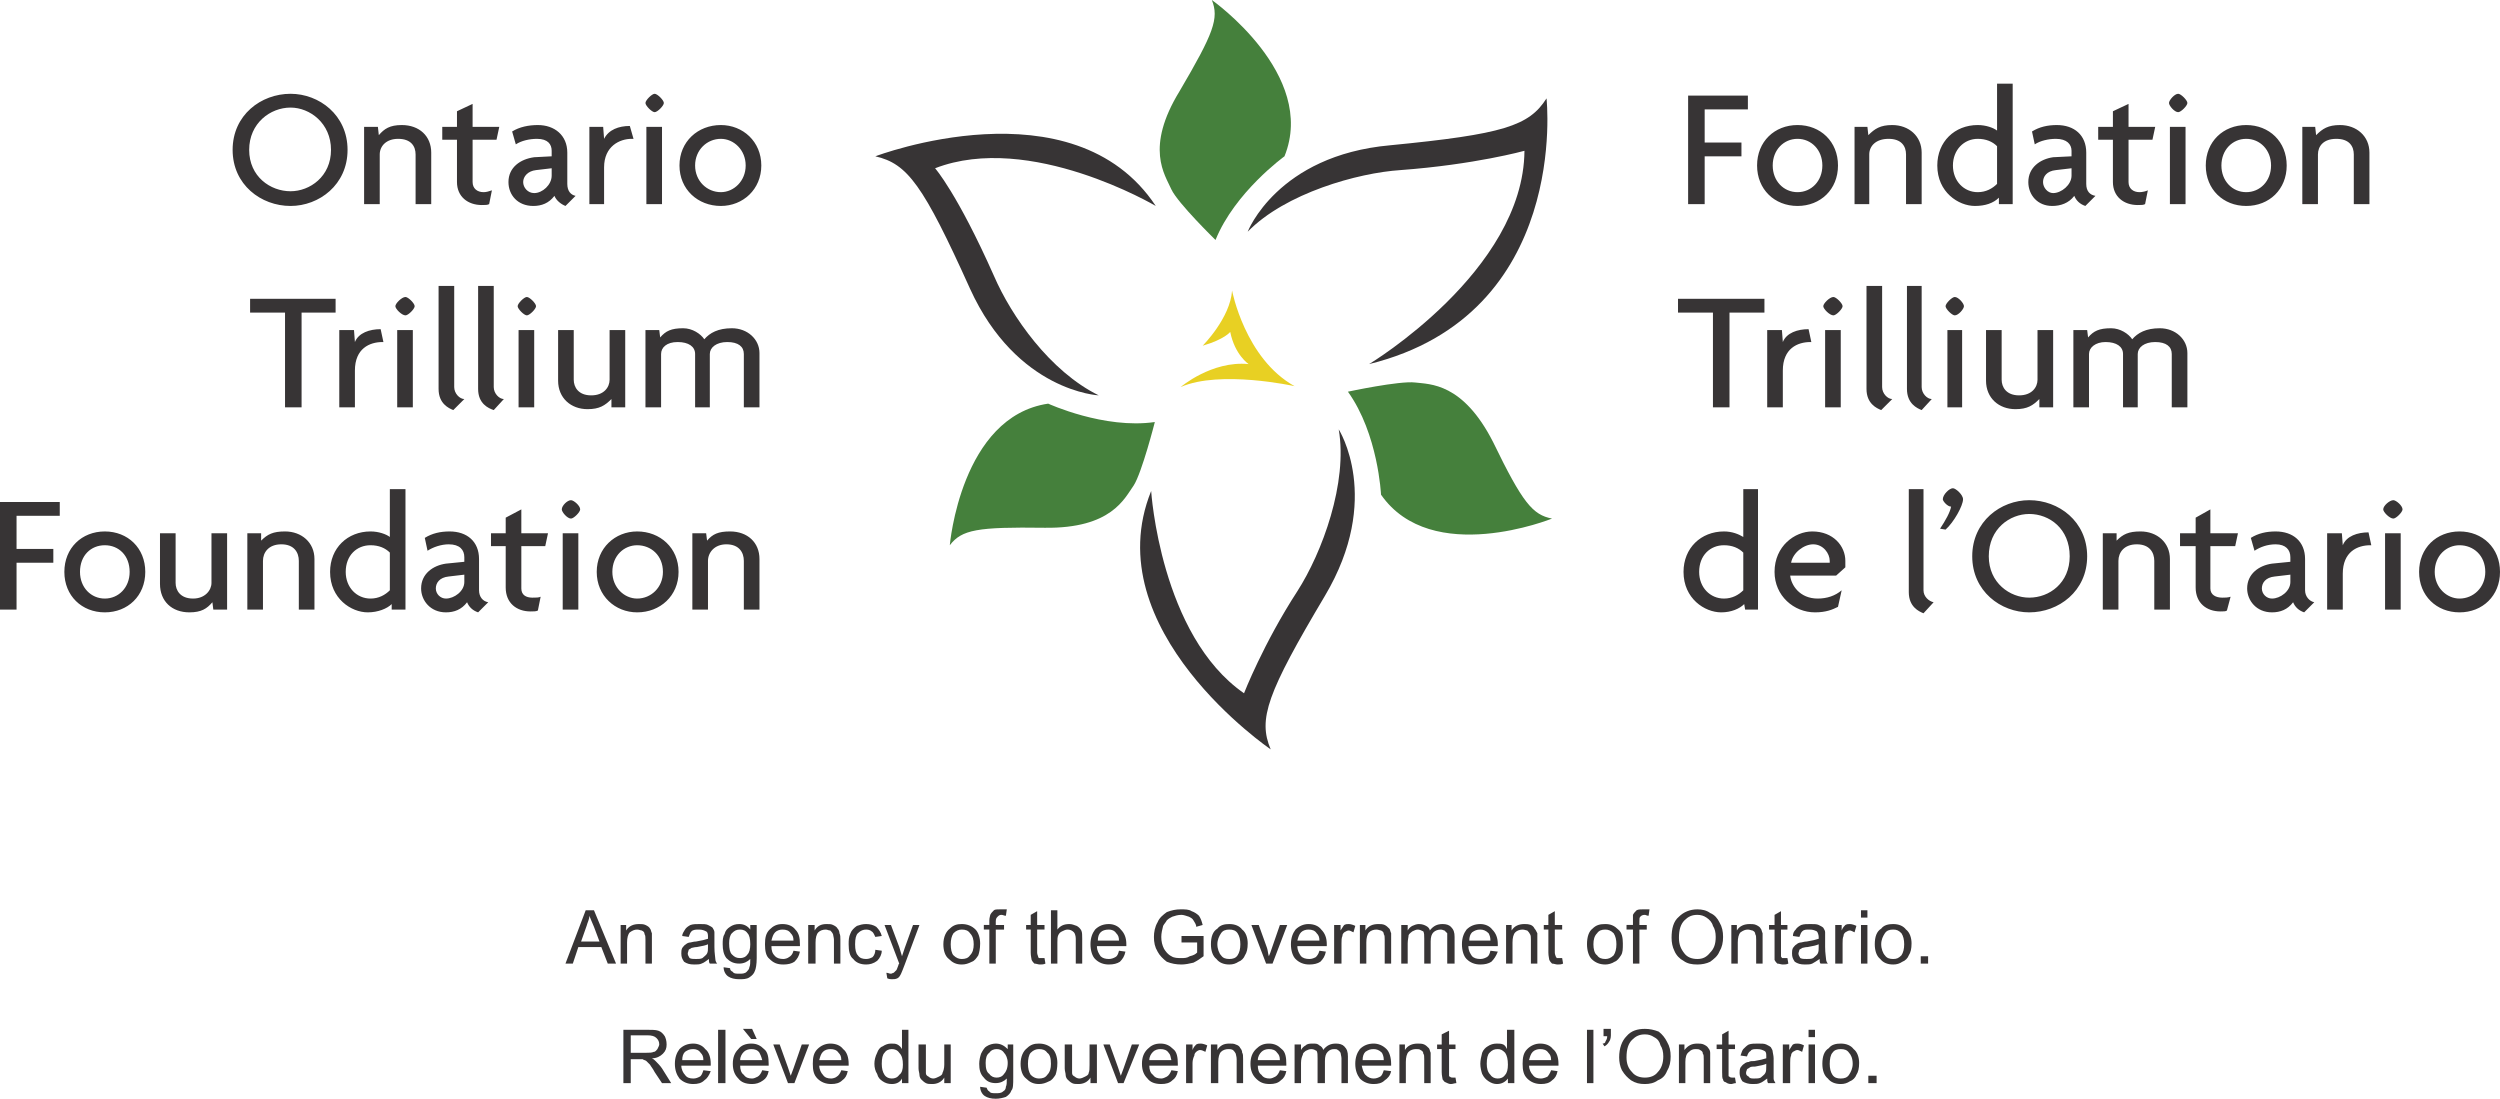 <svg xmlns="http://www.w3.org/2000/svg" shape-rendering="geometricPrecision" text-rendering="geometricPrecision" image-rendering="optimizeQuality" fill-rule="evenodd" clip-rule="evenodd" viewBox="0 0 2719 1195">
  <defs>
    <style>
      .fil0,.fil1,.fil2{fill:#373435;fill-rule:nonzero}.fil0,.fil1{fill:#e8d023}.fil1{fill:#45803c}
    </style>
  </defs>
  <g id="Layer_x0020_1">
    <g id="_1364196544">
      <path class="fil0" d="M1308 376s30-30 32-60c0 0 14 74 68 104 0 0-81-18-124 1 0 0 34-29 74-25 0 0-15-10-20-35 0 0-6 8-30 15z"/>
      <path class="fil1" d="M1233 528c-10 14-24 47-97 46s-90 2-103 19c0 0 12-140 107-154 0 0 61 28 116 20 0 0-14 55-23 69zM1539 416c16 2 52 0 85 65 32 66 43 79 64 83 0 0-131 53-186-26 0 0-3-66-36-112 0 0 56-12 73-10z"/>
      <path class="fil2" d="M1195 430s-89-4-140-116c-51-113-68-136-103-144 0 0 215-82 305 54 0 0-137-81-240-41 0 0 24 27 64 117 19 44 61 104 114 130zM1357 252s32-83 155-94c123-12 151-21 170-51 0 0 26 235-193 289 0 0 168-101 169-232 0 0-54 15-135 21-46 3-125 25-166 67zM1456 467s48 75-15 181-73 134-59 167c0 0-191-130-130-281 0 0 10 157 101 220 0 0 21-54 58-111 27-42 55-118 45-176z"/>
      <path class="fil1" d="M1318 0s115 81 79 170c0 0-54 39-75 91 0 0-41-40-48-55-7-16-29-45 9-107 37-63 43-79 35-99z"/>
      <path class="fil2" d="M316 117c-22 0-45 17-45 46s23 45 45 45c21 0 44-16 44-45s-23-46-44-46zm0 107c-32 0-63-23-63-61s31-61 63-61c31 0 62 23 62 61s-31 61-62 61zM452 222v-54c0-9-5-17-19-17-13 0-20 8-20 17v54h-17v-84h15l1 9c6-7 12-11 25-11 19 0 32 12 32 30v56h-17zM540 152h-26v46c0 7 5 11 12 11 3 0 6-1 9-2l-3 15c-2 1-4 1-8 1-15 0-27-9-27-25v-46h-16v-14h16v-17l17-8v25h29l-3 14zM600 183l-17 2c-9 1-14 7-14 13s5 12 12 12c9 0 19-9 19-19v-8zm15 41c-5-2-10-6-12-11-6 8-14 11-23 11-17 0-27-12-27-26 0-16 13-25 28-27l19-1v-6c0-7-4-13-16-13-8 0-17 2-23 6l-4-14c8-5 18-7 28-7 18 0 32 11 32 30v34c0 8 4 12 9 13l-11 11zM687 151c-13 0-30 8-30 31v40h-16v-84h15l1 13c5-10 16-14 28-14l4 14h-2zM703 222v-84h17v84h-17zm9-100c-3 0-10-7-10-10s7-10 10-10 10 7 10 10-7 10-10 10zM784 151c-15 0-28 12-28 29s13 29 28 29c14 0 27-12 27-29s-13-29-27-29zm0 73c-25 0-45-18-45-44s20-44 45-44c24 0 44 18 44 44s-20 44-44 44zM328 340v103h-18V340h-38v-15h93v15zM416 372c-14 0-30 7-30 31v40h-17v-84h16l1 13c4-10 16-14 28-14l3 14h-1zM432 443v-84h17v84h-17zm9-100c-4 0-11-7-11-10s7-10 11-10c3 0 10 7 10 10s-7 10-10 10zM493 446c-5-2-16-7-16-23V311h17v110c0 7 6 13 11 13l-12 12zM537 446c-6-2-17-7-17-23V311h17v110c0 7 6 13 11 13l-11 12zM564 443v-84h17v84h-17zm9-100c-3 0-10-7-10-10s7-10 10-10 10 7 10 10-7 10-10 10zM665 443v-9c-7 7-13 11-26 11-18 0-32-12-32-31v-55h17v54c0 8 5 17 19 17s20-9 20-17v-54h17v84h-15zM809 443v-58c0-8-6-13-18-13s-19 6-19 13v58h-16v-58c0-8-7-13-19-13s-18 6-18 13v58h-17v-84h15l1 8c6-7 12-10 25-10 10 0 19 6 23 12 6-7 15-12 30-12 17 0 30 12 30 27v59h-17zM18 561v36h40v15H18v51H0V546h65v15zM114 593c-15 0-27 11-27 29 0 17 12 29 27 29s27-12 27-29c0-18-12-29-27-29zm0 73c-25 0-44-18-44-44s19-44 44-44 44 18 44 44-19 44-44 44zM232 663l-1-8c-6 7-12 11-25 11-19 0-32-12-32-31v-55h17v54c0 8 5 17 19 17 13 0 20-9 20-17v-54h17v83h-15zM325 663v-53c0-9-5-18-19-18s-20 9-20 18v53h-17v-83h15v8c7-7 13-10 26-10 18 0 32 12 32 30v55h-17zM424 601c-5-5-12-8-21-8-15 0-27 11-27 29 0 17 12 29 27 29 9 0 16-4 21-9v-41zm2 62v-6c-5 5-15 9-26 9-18 0-41-15-41-44 0-26 19-44 44-44 9 0 17 3 21 6v-52h17v131h-15zM505 625l-17 2c-10 1-14 7-14 13s5 11 11 11c9 0 20-8 20-18v-8zm15 41c-6-2-10-6-12-11-6 8-14 11-23 11-17 0-27-13-27-26 0-16 13-25 27-27l20-2v-5c0-8-5-14-17-14-8 0-17 3-23 7l-3-14c8-5 17-7 27-7 19 0 32 11 32 30v34c0 7 4 12 10 13l-11 11zM593 594h-26v46c0 7 5 10 12 10 4 0 7 0 9-1l-3 15c-2 1-4 1-8 1-15 0-27-9-27-26v-45h-16v-14h16v-17l17-9v26h29l-3 14zM612 663v-83h17v83h-17zm9-99c-4 0-10-7-10-10 0-4 6-10 10-10 3 0 10 6 10 10 0 3-7 10-10 10zM693 593c-14 0-27 11-27 29 0 17 13 29 27 29 15 0 28-12 28-29 0-18-13-29-28-29zm0 73c-24 0-44-18-44-44s20-44 44-44c25 0 45 18 45 44s-20 44-45 44zM809 663v-53c0-9-5-18-19-18-13 0-20 9-20 18v53h-17v-83h15l1 8c6-7 12-10 25-10 19 0 32 12 32 30v55h-17zM1854 119v36h40v15h-40v52h-18V104h65v15zM1955 151c-15 0-27 12-27 29s12 29 27 29 27-12 27-29-12-29-27-29zm0 73c-25 0-44-18-44-44s19-44 44-44 44 18 44 44-19 44-44 44zM2073 222v-54c0-9-5-17-19-17s-21 8-21 17v54h-16v-84h14l1 9c7-7 13-11 26-11 18 0 32 12 32 30v56h-17zM2172 159c-5-5-12-8-21-8-15 0-27 12-27 29s12 29 27 29c9 0 16-4 21-9v-41zm2 63v-7c-6 6-15 9-26 9-18 0-41-15-41-44 0-26 19-44 44-44 9 0 17 3 21 6V91h17v131h-15zM2253 183l-17 2c-10 1-14 7-14 13s5 12 11 12c9 0 20-9 20-19v-8zm15 41c-6-2-10-6-12-11-6 8-15 11-24 11-16 0-26-12-26-26 0-16 13-25 27-27l20-1v-6c0-7-5-13-17-13-8 0-17 2-23 6l-3-14c8-5 17-7 27-7 19 0 32 11 32 30v34c0 8 4 12 10 13l-11 11zM2341 152h-26v46c0 7 5 11 12 11 3 0 7-1 9-2l-3 15c-2 1-4 1-8 1-15 0-27-9-27-25v-46h-16v-14h16v-17l17-8v25h29l-3 14zM2360 222v-84h17v84h-17zm9-100c-4 0-10-7-10-10s6-10 10-10c3 0 10 7 10 10s-7 10-10 10zM2443 151c-15 0-27 12-27 29s12 29 27 29 27-12 27-29-12-29-27-29zm0 73c-25 0-44-18-44-44s19-44 44-44 44 18 44 44-19 44-44 44zM2560 222v-54c0-9-5-17-19-17s-20 8-20 17v54h-17v-84h14l1 9c7-7 13-11 26-11 18 0 32 12 32 30v56h-17zM1881 340v103h-18V340h-38v-15h94v15zM1969 372c-14 0-30 7-30 31v40h-17v-84h16l1 13c4-10 16-14 28-14l3 14h-1zM1985 443v-84h17v84h-17zm9-100c-4 0-11-7-11-10s7-10 11-10c3 0 10 7 10 10s-7 10-10 10zM2046 446c-5-2-16-7-16-23V311h17v110c0 7 6 13 11 13l-12 12zM2090 446c-5-2-16-7-16-23V311h16v110c0 7 6 13 11 13l-11 12zM2118 443v-84h16v84h-16zm8-100c-3 0-10-7-10-10s7-10 10-10c4 0 10 7 10 10s-6 10-10 10zM2218 443v-9c-7 7-13 11-26 11-18 0-32-12-32-31v-55h17v54c0 8 5 17 19 17s20-9 20-17v-54h17v84h-15zM2362 443v-58c0-8-6-13-18-13s-19 6-19 13v58h-16v-58c0-8-7-13-19-13-11 0-18 6-18 13v58h-17v-84h15l1 8c6-7 12-10 25-10 10 0 19 6 23 12 6-7 15-12 30-12 17 0 30 12 30 27v59h-17zM1896 601c-5-5-12-8-21-8-15 0-27 11-27 29 0 17 12 29 27 29 9 0 16-4 21-9v-41zm2 62l-1-6c-5 5-14 9-25 9-18 0-41-15-41-44 0-26 19-44 44-44 9 0 16 3 21 6v-52h16v131h-14zM1972 592c-10 0-22 9-24 20h42v-2c0-8-7-18-18-18zm35 25l-10 9h-50c1 10 10 25 30 25 10 0 19-3 26-9l-4 18c-6 3-13 6-25 6-23 0-44-18-44-44 0-28 22-44 41-44 23 0 36 16 36 32v7zM2092 667c-5-2-16-7-16-23V532h16v110c0 7 6 12 11 13l-11 12zM2116 576l-6-1c6-9 11-18 12-24-4 0-9-6-9-8 0-5 7-12 11-12 3 0 11 7 11 12 0 7-10 25-19 33zM2207 559c-21 0-44 16-44 46 0 29 23 45 44 45 22 0 44-16 44-45 0-30-22-46-44-46zm0 107c-31 0-62-23-62-61s31-61 62-61c32 0 63 23 63 61s-31 61-63 61zM2343 663v-53c0-9-5-18-19-18s-20 9-20 18v53h-17v-83h15v8c7-7 13-10 26-10 18 0 32 12 32 30v55h-17zM2431 594h-27v46c0 7 6 10 13 10 3 0 6 0 9-1l-4 15c-1 1-4 1-7 1-15 0-27-9-27-26v-45h-17v-14h17v-17l16-9v26h30l-3 14zM2491 625l-17 2c-10 1-14 7-14 13s5 11 11 11c9 0 20-8 20-18v-8zm15 41c-6-2-10-6-12-11-6 8-14 11-23 11-17 0-27-13-27-26 0-16 13-25 27-27l20-2v-5c0-8-5-14-16-14-9 0-17 3-23 7l-4-14c8-5 17-7 27-7 19 0 32 11 32 30v34c0 7 5 12 10 13l-11 11zM2578 593c-14 0-30 7-30 31v39h-17v-83h16l1 13c4-10 16-14 28-14l3 14h-1zM2594 663v-83h17v83h-17zm9-99c-4 0-11-7-11-10 0-4 7-10 11-10 3 0 10 6 10 10 0 3-7 10-10 10zM2675 593c-14 0-27 11-27 29 0 17 13 29 27 29 15 0 28-12 28-29 0-18-13-29-28-29zm0 73c-25 0-44-18-44-44s19-44 44-44 44 18 44 44-19 44-44 44z"/>
      <g>
        <path class="fil2" d="M623 1048l6-18h25l7 18h9l-24-58h-9l-22 58h8zm15-41c1-4 3-7 3-11 1 3 3 7 5 12l6 16h-20l6-17zm44 41v-23c0-5 1-9 3-11 3-2 5-3 8-3 2 0 4 1 5 1 2 1 3 2 3 4 1 1 1 4 1 6v26h7v-26-7c-1-2-1-4-2-5-1-2-3-3-5-4s-5-1-7-1c-6 0-11 2-14 7v-6h-6v42h7zm90 0h8c-1-1-2-3-2-5s-1-6-1-13v-9-7c0-2-1-3-2-5-1-1-3-2-5-3s-5-1-9-1-7 0-10 1c-2 1-5 3-6 5s-3 4-3 7l7 1c1-3 2-5 3-6 2-2 5-2 8-2 4 0 6 1 8 2s2 4 2 6v2c-3 1-7 2-13 3-3 0-5 1-6 1-2 0-4 1-5 2-2 1-3 3-4 4-1 2-1 4-1 6 0 4 1 6 3 9 3 2 6 3 11 3 3 0 6 0 8-1 3-1 5-3 8-5 0 2 0 4 1 5zm-2-18c0 3 0 5-1 7s-3 3-5 5c-2 1-4 1-7 1s-5 0-7-1c-1-2-2-3-2-5 0-1 1-3 1-4 1-1 2-1 3-2 1 0 3-1 6-1 6-1 10-2 12-3v3zm22 32c3 2 7 3 12 3 4 0 8 0 11-2s5-4 6-7c1-2 2-7 2-14v-36h-7v5c-3-4-7-6-12-6-4 0-7 1-10 3s-5 4-6 8c-2 3-2 7-2 11 0 6 1 11 4 15 4 4 8 6 14 6 5 0 9-2 12-5 0 4 0 7-1 9 0 2-2 4-3 5-2 2-5 2-8 2s-6 0-7-2c-2-1-3-2-3-4l-7-1c0 4 2 8 5 10zm4-47c3-3 5-4 9-4 3 0 6 1 8 4 2 2 3 6 3 12 0 5-1 9-3 11-2 3-5 4-8 4-4 0-6-1-9-4-2-2-3-6-3-12 0-5 1-9 3-11zm62 26c-1 1-4 2-6 2-4 0-7-1-9-3-3-3-4-6-4-11h31v-2c0-7-1-12-5-16-3-4-8-6-14-6s-10 2-14 6-5 9-5 16 1 13 5 16c4 4 8 6 15 6 5 0 9-1 12-3 3-3 5-6 6-11l-7-1c-1 4-3 6-5 7zm-15-27c2-2 5-3 8-3 4 0 7 1 9 4 2 2 3 4 3 8h-24c1-4 2-7 4-9zm44 34v-23c0-5 1-9 3-11s5-3 8-3c2 0 3 1 5 1 1 1 2 2 3 4 0 1 1 4 1 6v26h7v-26c0-3 0-5-1-7 0-2-1-4-2-5-1-2-3-3-5-4s-4-1-7-1c-6 0-10 2-13 7v-6h-7v42h8zm62-7c-2 1-4 2-7 2-4 0-7-1-9-4-2-2-3-6-3-12s1-10 3-12c3-3 6-4 9-4s5 1 6 2c2 1 3 4 4 6l7-1c-1-4-3-7-6-10-3-2-7-3-11-3s-7 1-10 2c-3 2-6 5-7 8-2 4-2 8-2 12 0 7 1 13 5 16 3 4 8 6 14 6 4 0 8-1 12-4 3-3 5-7 5-11l-7-1c0 3-1 6-3 8zm21 24c2 0 4 0 6-1s3-3 4-5 2-5 4-10l16-43h-7l-9 25-3 9c-1-3-2-7-3-10l-9-24h-7l16 42c-1 1-1 2-1 2-1 3-2 5-2 5l-3 3c-1 0-2 1-3 1-2 0-3-1-5-1l1 6c2 1 4 1 5 1zm62-22c4 4 8 6 14 6 4 0 7-1 11-3 3-1 5-4 7-7 1-3 2-7 2-13s-2-12-5-15c-4-4-9-6-15-6-5 0-9 1-13 5-4 3-7 9-7 17 0 7 2 13 6 16zm5-28c3-3 6-4 9-4 4 0 7 1 9 4 3 3 4 7 4 12s-1 9-4 12c-2 3-5 4-9 4-3 0-6-1-9-4-2-2-3-7-3-12s1-9 3-12zm46 33v-37h9v-5h-9v-4c0-3 1-4 2-5s2-2 4-2 3 1 5 1l1-7h-7c-3 0-6 0-7 1-2 2-3 3-4 5 0 1-1 3-1 6v5h-6v5h6v37h7zm49-6h-2c-1-1-1-1-1-2 0 0-1-2-1-4v-25h8v-5h-8v-15l-7 4v11h-5v5h5v25c0 4 1 7 1 8 1 2 2 3 3 4 2 0 4 1 6 1s4 0 6-1l-1-6h-4zm18 6v-23c0-3 0-6 1-8s2-3 4-4 4-2 6-2c3 0 5 1 7 3 1 1 2 4 2 7v27h7v-27c0-4 0-7-1-9s-3-4-5-5c-3-1-5-2-8-2-6 0-10 2-13 6v-21h-7v58h7zm63-7c-2 1-4 2-7 2-4 0-7-1-9-3-2-3-4-6-4-11h32v-2c0-7-2-12-6-16-3-4-8-6-13-6-6 0-11 2-15 6-3 4-5 9-5 16s2 13 5 16c4 4 9 6 15 6 5 0 9-1 12-3 3-3 5-6 6-11l-7-1c-1 4-2 6-4 7zm-16-27c2-2 5-3 9-3 3 0 6 1 8 4 2 2 3 4 3 8h-23c0-4 1-7 3-9zm105 11v11c-2 2-4 3-8 4-3 2-6 2-9 2-4 0-8 0-11-2-4-2-6-5-8-8-2-4-3-8-3-13 0-4 1-8 2-12 1-2 3-4 4-6 2-2 4-3 6-4 3-1 6-2 10-2 2 0 5 1 8 2 2 1 4 2 5 4s3 4 3 7l7-2c-1-4-2-7-4-10-2-2-5-4-8-5-3-2-7-2-12-2s-10 1-15 3c-4 3-8 6-10 11-3 5-4 11-4 16 0 6 1 11 4 16 2 4 6 8 10 11 5 2 10 3 16 3 4 0 9-1 13-2 4-2 7-4 11-7v-22h-24v7h17zm21 18c3 4 8 6 14 6 4 0 7-1 10-3 3-1 6-4 7-7 2-3 3-7 3-13s-2-12-6-15c-3-4-8-6-14-6-5 0-10 1-13 5-5 3-7 9-7 17 0 7 2 13 6 16zm5-28c2-3 5-4 9-4s7 1 9 4 3 7 3 12-1 9-3 12-5 4-9 4-7-1-9-4c-2-2-4-7-4-12s2-9 4-12zm56 33l16-42h-8l-9 26c-1 3-2 6-3 8-1-3-1-6-2-9l-9-25h-8l16 42h7zm47-7c-2 1-4 2-7 2-4 0-7-1-9-3-2-3-4-6-4-11h32v-2c0-7-2-12-6-16-3-4-8-6-14-6-5 0-10 2-14 6-3 4-5 9-5 16s2 13 5 16c4 4 9 6 15 6 5 0 9-1 12-3 3-3 5-6 6-11l-7-1c-1 4-3 6-4 7zm-16-27c2-2 5-3 8-3 4 0 7 1 9 4 2 2 3 4 3 8h-24c1-4 2-7 4-9zm44 34v-22c0-3 0-6 1-8 0-2 1-3 2-4 2-1 3-2 5-2 1 0 3 1 5 2l2-7c-2-1-5-2-7-2s-3 0-5 1c-1 1-2 3-4 6v-6h-7v42h8zm27 0v-23c0-5 1-9 3-11s5-3 8-3c2 0 4 1 5 1 2 1 3 2 3 4 1 1 1 4 1 6v26h7v-26-7c-1-2-1-4-2-5-2-2-3-3-5-4s-5-1-7-1c-6 0-11 2-14 7v-6h-6v42h7zm45 0v-22c0-4 1-7 1-9 1-2 3-3 4-4 2-1 4-2 6-2s4 1 6 2c1 2 1 4 1 8v27h7v-24c0-5 1-8 3-10s5-3 8-3c2 0 3 1 4 1l3 3v33h8v-29c0-5-1-8-4-11-2-2-5-3-9-3-6 0-10 2-14 7 0-2-2-4-4-5s-4-2-8-2c-2 0-5 1-7 2s-4 3-5 5v-6h-7v42h7zm86-7c-2 1-4 2-7 2-4 0-7-1-9-3-2-3-4-6-4-11h32v-2c0-7-2-12-6-16-3-4-8-6-13-6-6 0-11 2-15 6-3 4-5 9-5 16s2 13 5 16c4 4 9 6 15 6 5 0 9-1 12-3 3-3 5-6 7-11l-8-1c-1 4-2 6-4 7zm-16-27c3-2 5-3 9-3 3 0 6 1 9 4 1 2 2 4 2 8h-23c0-4 1-7 3-9zm44 34v-23c0-5 1-9 3-11s5-3 8-3c2 0 4 1 5 1 1 1 2 2 3 4 1 1 1 4 1 6v26h7v-26-7c-1-2-2-4-3-5-1-2-2-3-4-4-3-1-5-1-7-1-6 0-11 2-14 7v-6h-6v42h7zm51-6h-3c0-1-1-1-1-2 0 0-1-2-1-4v-25h8v-5h-8v-15l-7 4v11h-5v5h5v25c0 4 1 7 1 8 1 2 2 3 3 4 2 0 4 1 6 1s4 0 6-1l-1-6h-3zm35 1c4 4 9 6 15 6 3 0 7-1 10-3 3-1 5-4 7-7s2-7 2-13-1-12-5-15c-4-4-8-6-14-6s-10 1-14 5c-4 3-6 9-6 17 0 7 2 13 5 16zm6-28c2-3 5-4 9-4 3 0 6 1 9 4 2 3 3 7 3 12s-1 9-3 12c-3 3-6 4-9 4-4 0-7-1-9-4-3-2-4-7-4-12s1-9 4-12zm46 33v-37h8v-5h-8v-4c0-3 0-4 1-5s2-2 5-2c1 0 2 1 4 1l1-7h-7c-3 0-5 0-7 1-2 2-3 3-4 5v11h-7v5h7v37h7zm38-14c2 5 6 9 10 11 4 3 9 4 15 4 5 0 10-1 14-3 4-3 8-6 10-11 3-5 4-10 4-16s-1-11-4-16c-2-4-5-8-10-10-4-3-9-4-14-4-8 0-15 3-20 8-6 5-8 13-8 23 0 5 1 10 3 14zm11-33c4-4 8-6 14-6 4 0 7 1 10 3s6 5 7 9c2 3 3 7 3 12 0 8-2 13-6 17-4 5-8 7-14 7s-11-2-14-6c-4-5-6-10-6-17 0-9 2-15 6-19zm58 47v-23c0-5 1-9 3-11 3-2 5-3 8-3 2 0 4 1 5 1 2 1 3 2 3 4 1 1 1 4 1 6v26h7v-26-7c-1-2-1-4-2-5-1-2-3-3-5-4s-5-1-7-1c-6 0-11 2-14 7v-6h-6v42h7zm51-6h-3c0-1-1-1-1-2v-29h7v-5h-7v-15l-7 4v11h-6v5h6v33c1 2 2 3 3 4 2 0 4 1 6 1s4 0 6-1l-1-6h-3zm39 6h8c-1-1-2-3-2-5s-1-6-1-13v-9-7c0-2-1-3-2-5-1-1-3-2-5-3s-5-1-9-1-7 0-10 1c-2 1-5 3-6 5-2 2-3 4-3 7l7 1c1-3 2-5 3-6 2-2 4-2 8-2s6 1 8 2c1 1 2 4 2 6v2c-3 1-7 2-13 3-3 0-5 1-6 1-2 0-4 1-5 2-2 1-3 3-4 4-1 2-1 4-1 6 0 4 1 6 3 9 3 2 6 3 11 3 3 0 6 0 8-1s5-3 8-5c0 2 0 4 1 5zm-2-18c0 3 0 5-1 7s-3 3-5 5c-2 1-4 1-7 1s-5 0-7-1c-1-2-2-3-2-5 0-1 1-3 1-4 1-1 2-1 3-2 1 0 3-1 6-1 6-1 10-2 12-3v3zm26 18v-22c0-3 0-6 1-8 0-2 1-3 2-4 2-1 3-2 5-2 1 0 3 1 5 2l2-7c-2-1-5-2-7-2s-3 0-5 1c-1 1-3 3-4 6v-6h-7v42h8zm27-50v-8h-7v8h7zm0 50v-42h-7v42h7zm14-5c3 4 8 6 14 6 4 0 7-1 10-3 3-1 6-4 7-7 2-3 3-7 3-13s-2-12-6-15c-3-4-8-6-14-6-5 0-10 1-13 5-5 3-7 9-7 17 0 7 2 13 6 16zm5-28c2-3 5-4 9-4s6 1 9 4c2 3 3 7 3 12s-1 9-3 12c-3 3-5 4-9 4s-7-1-9-4c-2-2-4-7-4-12s2-9 4-12zm47 33v-8h-8v8h8zM686 1178v-26h13c1 1 3 1 4 2l4 4c1 2 3 4 5 8l8 12h10l-10-16c-2-3-5-6-7-8-1-1-2-2-4-3 5 0 9-2 12-5s4-6 4-10-1-7-2-9c-2-3-4-5-7-6s-7-1-12-1h-26v58h8zm0-52h18c5 0 8 1 10 3s3 4 3 7c0 1-1 3-2 5-1 1-2 3-4 3-2 1-5 1-8 1h-17v-19zm75 45c-2 1-4 2-7 2-4 0-7-1-9-4-2-2-4-6-4-10h32v-2c0-7-2-13-6-16-3-4-8-6-13-6-6 0-11 2-15 6-3 4-5 9-5 16s2 12 5 16c4 4 9 6 15 6 5 0 9-1 12-4 3-2 5-5 7-10l-8-1c-1 3-2 6-4 7zm-16-27c3-2 5-3 9-3 3 0 6 1 8 4 2 2 3 4 3 8h-23c0-4 1-7 3-9zm44 34v-58h-8v58h8zm35-7c-2 1-4 2-6 2-4 0-7-1-9-4-3-2-4-6-4-10h31v-2c0-7-1-13-5-16-4-4-8-6-14-6s-11 2-14 6c-4 4-6 9-6 16s2 12 6 16c3 4 8 6 15 6 4 0 8-1 12-4 3-2 5-5 6-10l-7-1c-1 3-3 6-5 7zm-15-27c2-2 5-3 8-3 4 0 7 1 9 4 1 2 2 4 3 8h-24c0-4 2-7 4-9zm9-25h-10l9 11h6l-5-11zm46 59l16-42h-8l-9 26c-1 3-2 5-3 8l-3-9-9-25h-7l16 42h7zm46-7c-1 1-4 2-6 2-4 0-7-1-9-4-2-2-4-6-4-10h32v-2c0-7-2-13-6-16-3-4-8-6-14-6-5 0-10 2-14 6s-5 9-5 16 1 12 5 16 9 6 15 6c5 0 9-1 12-4 3-2 5-5 6-10l-7-1c-1 3-3 6-5 7zm-15-27c2-2 5-3 8-3 4 0 7 1 9 4 2 2 3 4 3 8h-24c1-4 2-7 4-9zm93 34v-58h-7v21c-1-2-3-4-5-5s-4-1-7-1-6 1-9 3c-3 1-5 4-6 7-2 4-3 8-3 12s1 8 3 11c1 4 3 6 6 8s6 3 10 3c5 0 9-2 11-6v5h7zm-26-33c2-3 5-4 8-4s6 1 8 4c3 3 4 7 4 13 0 5-1 9-4 11-2 3-5 4-8 4s-6-1-8-4-3-7-3-12c0-6 1-10 3-12zm72 33v-42h-7v22c0 4-1 7-2 9 0 2-2 3-4 4s-4 2-6 2-4-1-5-2c-2-1-3-2-3-4v-31h-8v26c0 3 1 5 1 7s1 4 2 5 3 3 5 4 4 1 7 1c5 0 10-2 13-7v6h7zm37 14c3 2 7 3 12 3 4 0 8-1 11-2 3-2 5-4 6-7 2-2 2-7 2-14v-36h-6v5c-4-4-8-6-13-6-3 0-7 1-10 3-2 1-4 4-6 8-1 3-2 7-2 11 0 6 1 11 5 15 3 4 7 6 13 6 5 0 9-2 12-5 0 4 0 7-1 9 0 2-1 4-3 5-2 2-5 2-8 2s-6 0-7-2c-2-1-2-2-3-4l-7-1c0 4 2 8 5 10zm5-47c2-3 5-4 8-4s6 1 8 4c2 2 4 6 4 11 0 6-2 10-4 12-2 3-5 4-8 4s-6-1-8-4c-3-2-4-6-4-12 0-5 1-9 4-11zm40 28c4 4 8 6 14 6 4 0 7-1 11-3 3-1 5-4 7-7 1-3 2-7 2-13s-2-12-5-15c-4-4-9-6-15-6-5 0-9 1-13 5-4 3-7 9-7 17 0 7 2 13 6 16zm5-28c3-3 6-4 9-4 4 0 7 1 9 4 3 2 4 6 4 12 0 5-1 9-4 12-2 3-5 4-9 4-3 0-6-1-9-4-2-3-3-7-3-12s1-10 3-12zm72 33v-42h-8v22c0 4 0 7-1 9 0 2-2 3-4 4s-4 2-6 2-4-1-5-2c-2-1-3-2-3-4v-31h-8v26c0 3 1 5 1 7s1 4 2 5 3 3 5 4 4 1 7 1c5 0 10-2 13-7v6h7zm29 0l17-42h-8l-9 26c-1 3-2 5-3 8l-3-9-9-25h-7l16 42h6zm47-7c-2 1-4 2-6 2-4 0-7-1-9-4-3-2-4-6-4-10h31v-2c0-7-1-13-5-16-4-4-8-6-14-6s-10 2-14 6-6 9-6 16 2 12 6 16c3 4 8 6 15 6 5 0 9-1 12-4 3-2 5-5 6-10l-7-1c-1 3-3 6-5 7zm-15-27c2-2 5-3 8-3 4 0 7 1 9 4 2 2 2 4 3 8h-24c0-4 2-7 4-9zm43 34v-22c0-3 1-6 2-8 0-2 1-3 2-4s3-2 4-2c2 0 4 1 6 2l2-7c-2-1-5-2-7-2s-3 0-5 1c-1 1-3 3-4 6v-6h-7v42h7zm28 0v-23c0-5 1-9 3-11s5-3 8-3c2 0 3 0 5 1 1 1 2 2 3 4 0 1 1 3 1 6v26h7v-26c0-3 0-6-1-7 0-2-1-4-2-5-1-2-2-3-5-4-2-1-4-1-7-1-6 0-10 2-13 7v-6h-7v42h8zm62-7c-2 1-4 2-6 2-4 0-7-1-9-4-3-2-4-6-4-10h31v-2c0-7-1-13-5-16-4-4-8-6-14-6s-10 2-14 6-6 9-6 16 2 12 6 16 8 6 15 6c5 0 9-1 12-4 3-2 5-5 6-10l-7-1c-1 3-3 6-5 7zm-15-27c2-2 5-3 8-3 4 0 7 1 9 4 2 2 3 4 3 8h-24c0-4 2-7 4-9zm43 34v-22c0-4 1-7 2-9 0-2 2-3 3-4 2-1 4-2 6-2 3 0 4 1 6 2 1 2 1 4 1 8v27h8v-24c0-5 1-8 3-10s4-3 7-3c2 0 3 0 4 1 2 1 2 2 3 3 0 1 1 4 1 6v27h7v-29c0-5-1-8-4-11-2-2-5-3-9-3-6 0-10 2-14 7 0-2-2-4-4-5-2-2-4-2-7-2s-6 0-8 2c-2 1-4 3-5 5v-6h-7v42h7zm86-7c-2 1-4 2-7 2s-6-1-9-4c-2-2-3-6-4-10h32v-2c0-7-2-13-5-16-4-4-9-6-14-6-6 0-11 2-15 6-3 4-5 9-5 16s2 12 5 16c4 4 9 6 15 6 5 0 9-1 12-4 3-2 6-5 7-10l-8-1c-1 3-2 6-4 7zm-16-27c3-2 5-3 9-3 3 0 6 1 9 4 1 2 2 4 2 8h-23c0-4 1-7 3-9zm44 34v-23c0-5 1-9 3-11s5-3 8-3c2 0 4 0 5 1 2 1 3 2 3 4 1 1 1 3 1 6v26h7v-26-7c-1-2-1-4-2-5-2-2-3-3-5-4s-5-1-7-1c-6 0-11 2-14 7v-6h-6v42h7zm51-6c-1 0-2 0-3-1 0 0-1 0-1-1v-29h7v-5h-7v-15l-8 4v11h-5v5h5v25c0 4 1 7 1 8 1 1 2 3 3 3 2 1 4 2 6 2s4-1 6-1l-1-6h-3zm67 6v-58h-8v21c-1-2-2-4-4-5s-5-1-7-1c-4 0-7 1-10 3-2 1-5 4-6 7-1 4-2 8-2 12s1 8 2 11c2 4 4 6 7 8s6 3 9 3c5 0 9-2 12-6v5h7zm-27-33c3-3 5-4 9-4 3 0 5 1 8 4 2 3 3 7 3 13 0 5-1 9-3 11-2 3-5 4-8 4s-6-1-8-4c-3-3-4-7-4-12 0-6 1-10 3-12zm63 26c-2 1-5 2-7 2-4 0-7-1-9-4-2-2-4-6-4-10h32v-2c0-7-2-13-6-16-3-4-8-6-14-6-5 0-10 2-14 6s-5 9-5 16 1 12 5 16 9 6 15 6c5 0 9-1 12-4 3-2 5-5 6-10l-7-1c-1 3-3 6-4 7zm-16-27c2-2 5-3 8-3 4 0 7 1 9 4 2 2 3 4 3 8h-24c1-4 2-7 4-9zm66 34v-58h-7v58h7zm15-51c0 3-1 4-2 6 0 1-1 2-3 2l2 3c2-1 4-3 5-5 1-1 2-4 2-7v-7h-8v8h4zm16 37c3 5 6 8 10 11 5 3 9 4 15 4 5 0 10-1 14-4 5-2 8-5 10-10 3-5 4-10 4-16s-1-11-4-16c-2-4-5-8-9-11-5-2-10-3-15-3-8 0-15 2-20 8-5 5-8 13-8 23 0 5 1 10 3 14zm11-33c4-4 8-6 14-6 4 0 7 1 10 3 4 2 6 5 7 9 2 3 3 7 3 12 0 7-2 13-6 17-3 4-8 6-14 6s-11-2-14-6c-4-4-6-9-6-16 0-9 2-15 6-19zm58 47v-23c0-5 1-9 4-11 2-2 4-3 7-3 2 0 4 0 5 1 2 1 3 2 3 4 1 1 1 3 1 6v26h7v-26-7c0-2-1-4-2-5-1-2-3-3-5-4s-5-1-7-1c-6 0-10 2-14 7v-6h-6v42h7zm51-6c-1 0-2 0-3-1 0 0-1 0-1-1v-29h7v-5h-7v-15l-7 4v11h-6v5h6v25c0 4 0 7 1 8 0 1 1 3 3 3 1 1 3 2 6 2 1 0 3-1 5-1l-1-6h-3zm39 6h8c-1-2-2-3-2-5v-22c0-3-1-6-1-7 0-2-1-3-2-5-1-1-3-2-5-3s-5-1-9-1-7 0-10 1c-2 1-4 3-6 5-1 1-2 4-3 7l7 1c1-3 2-5 4-6 1-2 4-2 7-2 4 0 6 1 8 2s2 3 2 6v2c-3 1-7 2-13 3-2 0-5 0-6 1-2 0-4 1-5 2-2 1-3 3-4 4-1 2-1 4-1 6 0 3 1 6 3 9 3 2 7 3 11 3 3 0 6 0 8-1 3-1 5-3 8-5 0 2 0 4 1 5zm-2-19c0 4 0 6-1 8s-3 3-5 5c-2 1-4 1-7 1s-5 0-6-2c-2-1-3-2-3-4s1-3 1-4c1-1 2-1 3-2s4-1 6-1c6-1 10-2 12-3v2zm26 19v-22c0-3 0-6 1-8 0-2 1-3 2-4 2-1 3-2 5-2 1 0 3 1 5 2l2-7c-2-1-4-2-7-2-2 0-3 0-5 1-1 1-2 3-4 6v-6h-7v42h8zm27-50v-8h-7v8h7zm0 50v-42h-7v42h7zm14-5c3 4 8 6 14 6 4 0 7-1 10-3 3-1 6-4 7-7 2-3 3-7 3-13s-2-12-6-15c-3-4-8-6-14-6-5 0-10 1-13 5-5 3-7 9-7 17 0 7 2 13 6 16zm5-28c2-3 5-4 9-4s7 1 9 4c2 2 4 6 4 12 0 5-2 9-4 12s-5 4-9 4-7-1-9-4-3-7-3-12 1-10 3-12zm48 33v-8h-9v8h9z"/>
      </g>
    </g>
  </g>
</svg>
